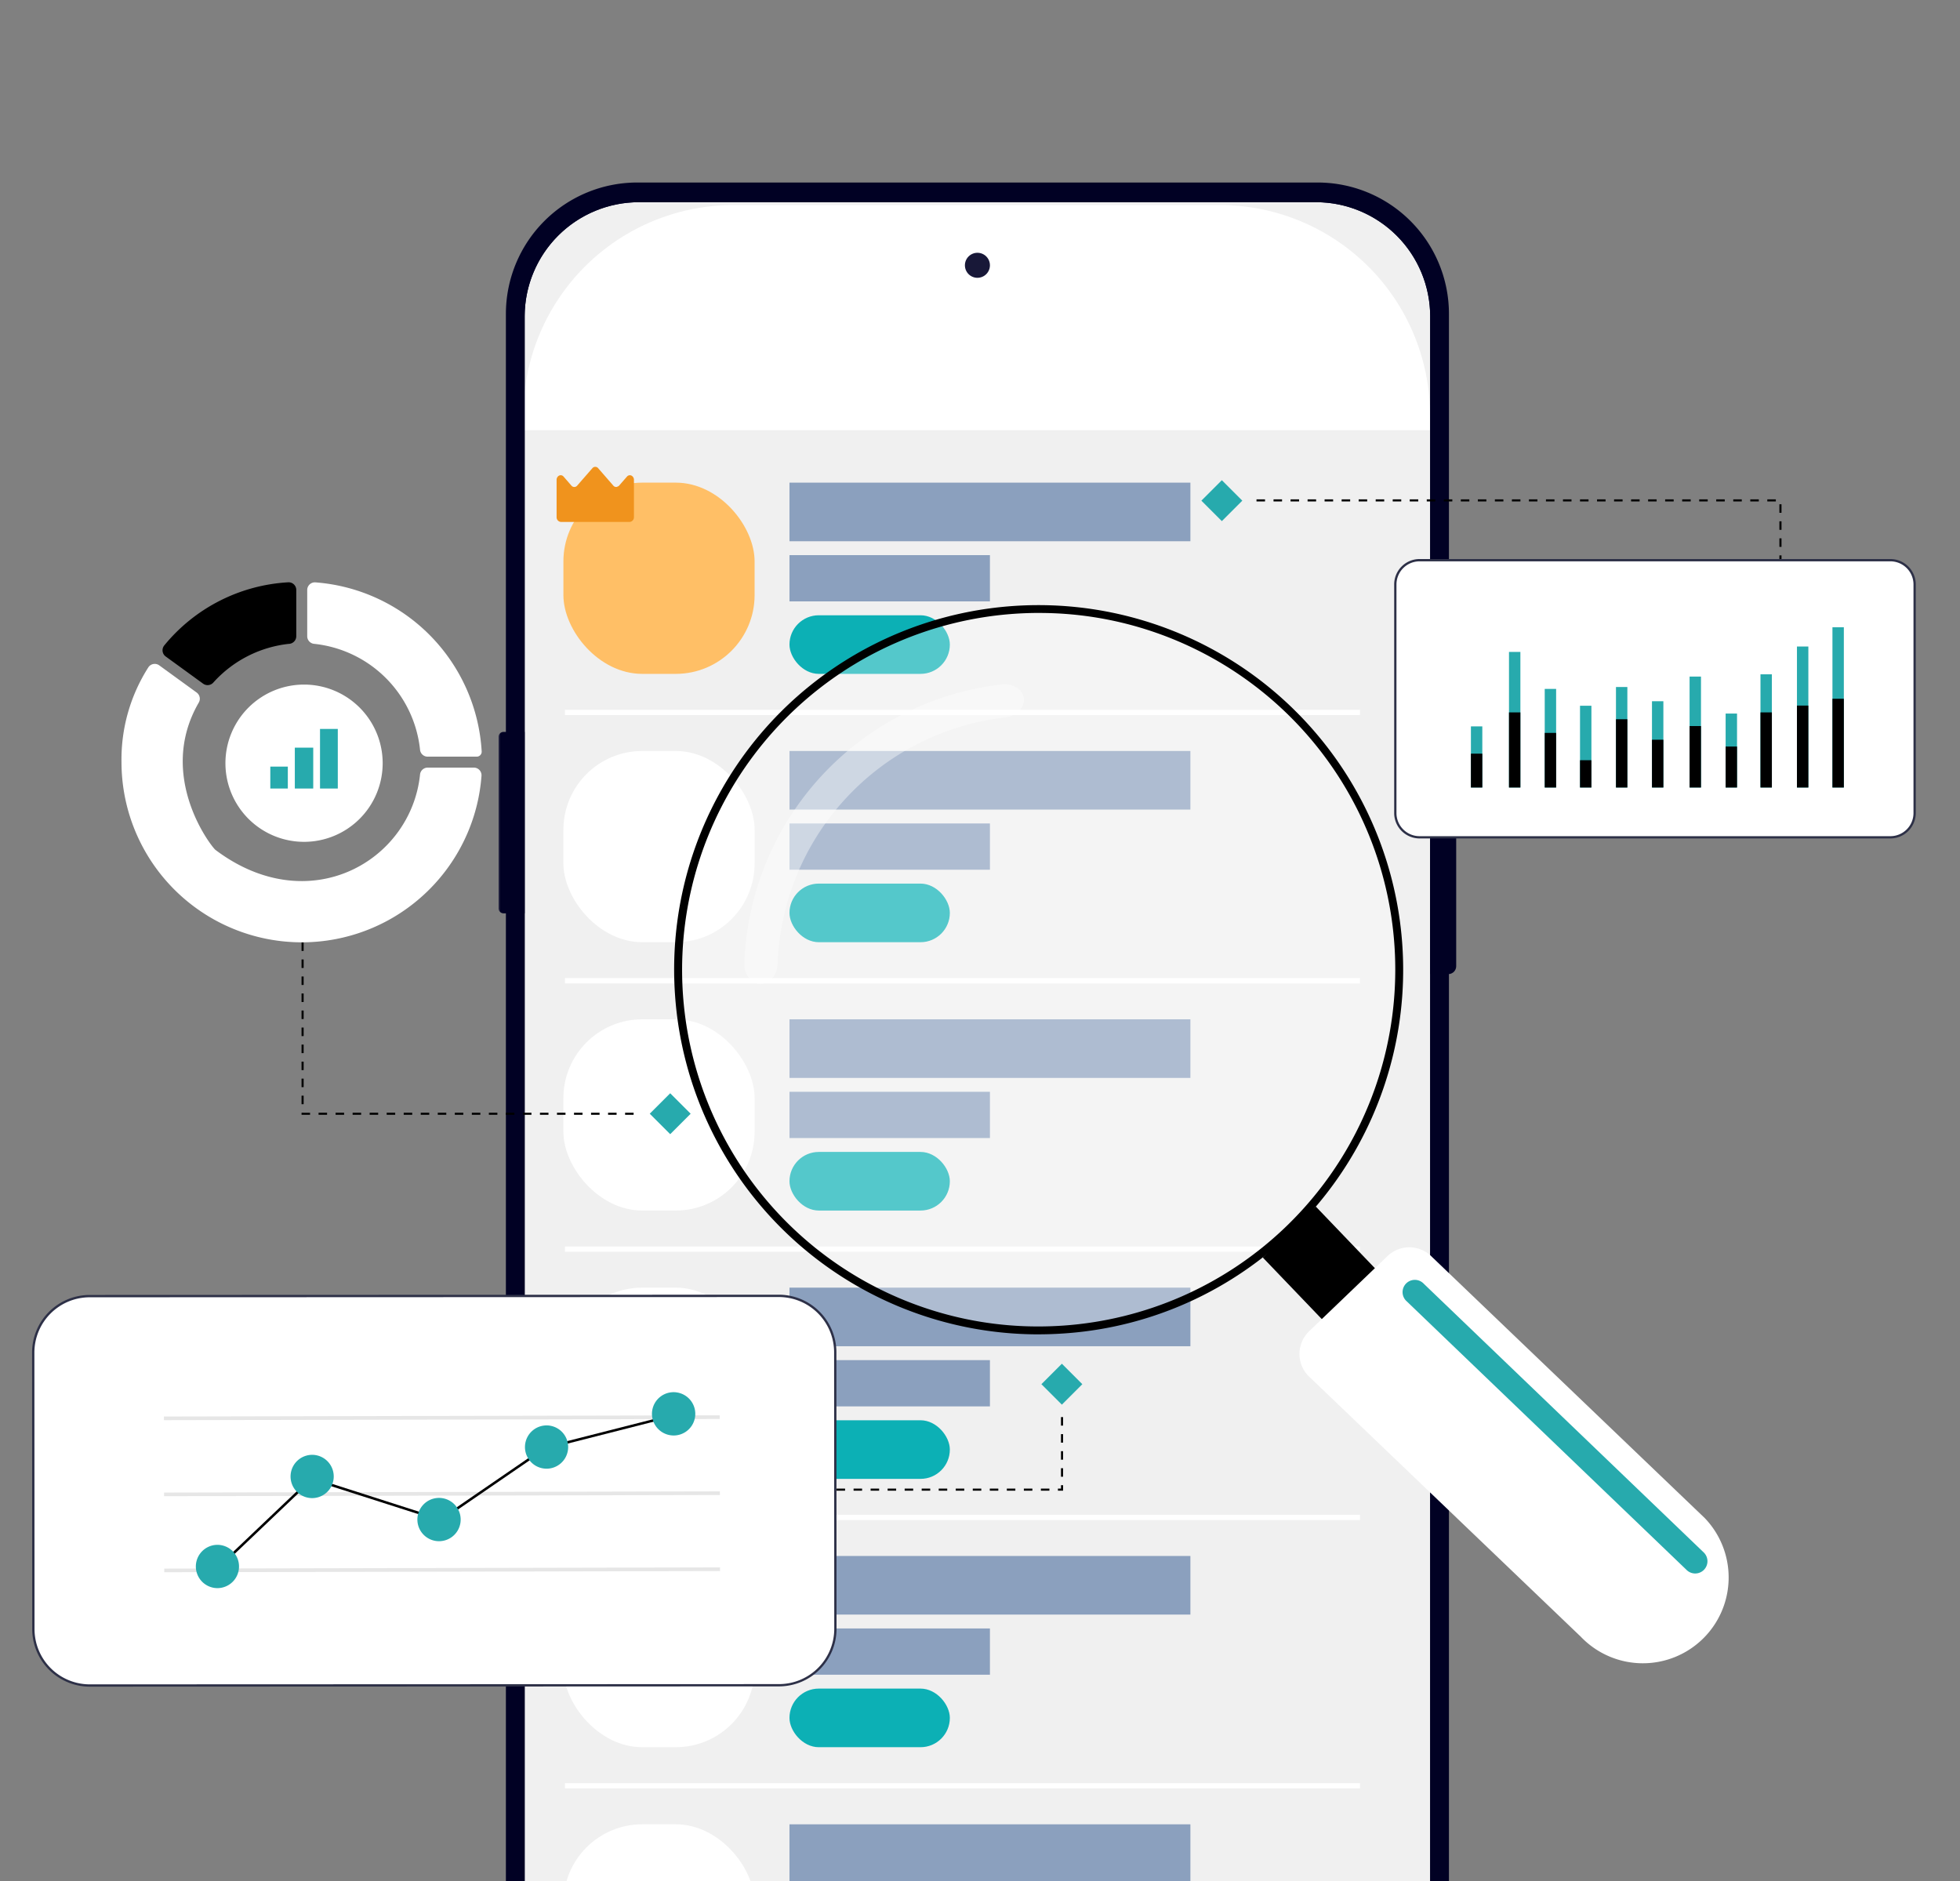 <svg xmlns="http://www.w3.org/2000/svg" xmlns:xlink="http://www.w3.org/1999/xlink" width="373" height="358" viewBox="0 0 373 358">
  <rect x="0" y="0" width="373" height="358" fill="#808080" stroke="none"/>
  <defs>
    <clipPath id="clip-path">
      <rect id="長方形_10251" data-name="長方形 10251" width="373" height="358" transform="translate(-4511.693 -20155.977)" fill="#fff" stroke="#707070" stroke-width="1"/>
    </clipPath>
    <clipPath id="clip-path-2">
      <rect id="長方形_10186" data-name="長方形 10186" width="182.232" height="362.178" fill="none"/>
    </clipPath>
    <clipPath id="clip-path-3">
      <path id="パス_23954" data-name="パス 23954" d="M.92,402.854a.92.92,0,0,0-.92.92V436.46a.92.92,0,0,0,.92.92H4.953V402.854Z" transform="translate(0 -402.854)" fill="none"/>
    </clipPath>
    <linearGradient id="linear-gradient" y1="7.462" x2="0.052" y2="7.462" gradientUnits="objectBoundingBox">
      <stop offset="0" stop-color="#010124"/>
      <stop offset="0.033" stop-color="#010124"/>
      <stop offset="0.13" stop-color="#08082a"/>
      <stop offset="0.277" stop-color="#1d1d3c"/>
      <stop offset="0.455" stop-color="#3e3e59"/>
      <stop offset="0.498" stop-color="#484861"/>
      <stop offset="0.603" stop-color="#40405a"/>
      <stop offset="0.762" stop-color="#2b2b48"/>
      <stop offset="0.953" stop-color="#0a0a2b"/>
      <stop offset="1" stop-color="#010124"/>
    </linearGradient>
    <clipPath id="clip-path-4">
      <path id="パス_23955" data-name="パス 23955" d="M683.159,471.021v28.4h3.45a1.5,1.5,0,0,0,1.5-1.5V472.523a1.5,1.5,0,0,0-1.5-1.5Z" transform="translate(-683.159 -471.021)" fill="none"/>
    </clipPath>
    <linearGradient id="linear-gradient-2" x1="-35.79" y1="8.449" x2="-35.737" y2="8.449" xlink:href="#linear-gradient"/>
    <clipPath id="clip-path-5">
      <path id="パス_23956" data-name="パス 23956" d="M683.159,358.3v28.4h3.45a1.5,1.5,0,0,0,1.5-1.5V359.8a1.5,1.5,0,0,0-1.5-1.5Z" transform="translate(-683.159 -358.295)" fill="none"/>
    </clipPath>
    <linearGradient id="linear-gradient-3" x1="-35.79" y1="9.479" x2="-35.737" y2="9.479" xlink:href="#linear-gradient"/>
    <clipPath id="clip-path-7">
      <path id="パス_23958" data-name="パス 23958" d="M16.611,344.337V33.142A21.748,21.748,0,0,1,38.359,11.395h128.83a21.748,21.748,0,0,1,21.748,21.748V344.337a21.748,21.748,0,0,1-21.748,21.748H38.359a21.748,21.748,0,0,1-21.748-21.748m21.457-334A22.325,22.325,0,0,0,15.743,32.657V344.822a22.325,22.325,0,0,0,22.325,22.325H167.48a22.325,22.325,0,0,0,22.325-22.325V32.657A22.325,22.325,0,0,0,167.48,10.332Z" transform="translate(-15.743 -10.332)" fill="none"/>
    </clipPath>
    <linearGradient id="linear-gradient-4" x1="-0.023" y1="1.008" x2="-0.022" y2="1.008" gradientUnits="objectBoundingBox">
      <stop offset="0" stop-color="#010124"/>
      <stop offset="0.007" stop-color="#020225"/>
      <stop offset="0.152" stop-color="#242442"/>
      <stop offset="0.289" stop-color="#3c3c57"/>
      <stop offset="0.417" stop-color="#4a4a63"/>
      <stop offset="0.523" stop-color="#505068"/>
      <stop offset="0.616" stop-color="#484861"/>
      <stop offset="0.755" stop-color="#343450"/>
      <stop offset="0.923" stop-color="#121233"/>
      <stop offset="1" stop-color="#010124"/>
    </linearGradient>
    <clipPath id="clip-path-8">
      <path id="パス_23959" data-name="パス 23959" d="M341.947,53.905a2.381,2.381,0,1,0,2.381-2.381,2.381,2.381,0,0,0-2.381,2.381" transform="translate(-341.947 -51.524)" fill="none"/>
    </clipPath>
    <radialGradient id="radial-gradient" cx="0.5" cy="0.5" r="0.5" gradientTransform="translate(-37.26 146.478) rotate(180)" gradientUnits="objectBoundingBox">
      <stop offset="0" stop-color="#343450"/>
      <stop offset="0.346" stop-color="#343450"/>
      <stop offset="0.48" stop-color="#282846"/>
      <stop offset="0.702" stop-color="#1c1c3b"/>
      <stop offset="0.914" stop-color="#181838"/>
      <stop offset="1" stop-color="#181838"/>
    </radialGradient>
    <clipPath id="clip-path-9">
      <rect id="長方形_10248" data-name="長方形 10248" width="137.752" height="137.752" fill="none"/>
    </clipPath>
    <clipPath id="clip-path-10">
      <rect id="長方形_10250" data-name="長方形 10250" width="53.178" height="57.056" fill="none"/>
    </clipPath>
  </defs>
  <g id="マスクグループ_13096" data-name="マスクグループ 13096" transform="translate(4511.693 20155.977)" clip-path="url(#clip-path)">
    <g id="グループ_13594" data-name="グループ 13594" transform="translate(-4416.8 -20121.246)">
      <g id="グループ_13581" data-name="グループ 13581">
        <g id="グループ_13580" data-name="グループ 13580" clip-path="url(#clip-path-2)">
          <path id="パス_23941" data-name="パス 23941" d="M29.907,367.147H168.644a18.466,18.466,0,0,0,18.466-18.466V28.8a18.467,18.467,0,0,0-18.466-18.467H29.907A18.467,18.467,0,0,0,11.44,28.8V348.681a18.467,18.467,0,0,0,18.467,18.466" transform="translate(-8.471 -7.651)" fill="#f0f0f0"/>
          <path id="パス_23942" data-name="パス 23942" d="M34.193,1299.387H171.353a18.451,18.451,0,0,0,18.451-18.451v-11.659H15.742v11.659a18.451,18.451,0,0,0,18.451,18.451" transform="translate(-11.657 -939.901)" fill="#fff"/>
          <rect id="長方形_10180" data-name="長方形 10180" width="8.393" height="7.953" transform="translate(17.138 337.345)" fill="#fff"/>
          <rect id="長方形_10181" data-name="長方形 10181" width="1.268" height="5.072" transform="translate(139.671 12.588)" fill="#1d1d1b"/>
          <rect id="長方形_10182" data-name="長方形 10182" width="1.268" height="3.948" transform="translate(137.943 13.713)" fill="#1d1d1b"/>
          <rect id="長方形_10183" data-name="長方形 10183" width="1.268" height="3.027" transform="translate(136.214 14.634)" fill="#1d1d1b"/>
          <rect id="長方形_10184" data-name="長方形 10184" width="1.268" height="2.229" transform="translate(134.486 15.431)" fill="#1d1d1b"/>
          <rect id="長方形_10185" data-name="長方形 10185" width="1.268" height="1.268" transform="translate(132.758 16.393)" fill="#1d1d1b"/>
          <path id="パス_23943" data-name="パス 23943" d="M561.774,62.224a.682.682,0,1,0,.682.682.682.682,0,0,0-.682-.682" transform="translate(-415.489 -46.077)" fill="#1d1d1b"/>
          <path id="パス_23944" data-name="パス 23944" d="M555.174,49.083a4.094,4.094,0,0,0-2.994,1.312l.606.8a3.087,3.087,0,0,1,4.77-.009l.6-.8a4.093,4.093,0,0,0-2.986-1.3" transform="translate(-408.89 -36.346)" fill="#1d1d1b"/>
          <path id="パス_23945" data-name="パス 23945" d="M558.535,56.386a2.17,2.17,0,0,0-1.817.98l.647.86.017.005a1.2,1.2,0,0,1,2.3,0l.659-.875a2.171,2.171,0,0,0-1.811-.969" transform="translate(-412.25 -41.754)" fill="#1d1d1b"/>
          <path id="パス_23946" data-name="パス 23946" d="M593.486,54.713h-8.508a.875.875,0,0,1-.874-.874v-3.38a.875.875,0,0,1,.874-.874h8.508a.875.875,0,0,1,.873.874v3.38a.875.875,0,0,1-.873.874m-8.508-4.636a.382.382,0,0,0-.382.382v3.38a.382.382,0,0,0,.382.382h8.508a.382.382,0,0,0,.381-.382v-3.38a.382.382,0,0,0-.381-.382Z" transform="translate(-432.53 -36.718)" fill="#1d1d1b"/>
          <path id="パス_23947" data-name="パス 23947" d="M592.592,56.306h-5.058a.169.169,0,0,1-.168-.168V53.065a.169.169,0,0,1,.168-.168h5.058a.168.168,0,0,1,.168.168v3.072a.168.168,0,0,1-.168.168" transform="translate(-434.944 -39.17)" fill="#1d1d1b"/>
          <path id="パス_23948" data-name="パス 23948" d="M623.28,57.9h-.814V56.207h.814a.29.29,0,0,1,.29.29v1.11a.29.29,0,0,1-.29.29" transform="translate(-460.937 -41.621)" fill="#1d1d1b"/>
          <path id="パス_23949" data-name="パス 23949" d="M75.855,53.965a5.074,5.074,0,0,1-.082.963,2.2,2.2,0,0,1-.257.718,1.193,1.193,0,0,1-.455.447,1.373,1.373,0,0,1-.669.153,1.231,1.231,0,0,1-.817-.269,1.613,1.613,0,0,1-.481-.78,4.167,4.167,0,0,1-.159-1.231,4.535,4.535,0,0,1,.144-1.219,1.556,1.556,0,0,1,.465-.785,1.263,1.263,0,0,1,.848-.274,1.243,1.243,0,0,1,.824.271,1.609,1.609,0,0,1,.482.781,4.192,4.192,0,0,1,.158,1.226m-2.414,0a4.74,4.74,0,0,0,.094,1.03,1.213,1.213,0,0,0,.3.616.852.852,0,0,0,1.105,0A1.216,1.216,0,0,0,75.251,55a5.6,5.6,0,0,0,0-2.052,1.239,1.239,0,0,0-.3-.618.851.851,0,0,0-1.115,0,1.23,1.23,0,0,0-.3.618,4.724,4.724,0,0,0-.092,1.019" transform="translate(-54.008 -38.274)" fill="#1d1d1b"/>
          <path id="パス_23950" data-name="パス 23950" d="M88.062,51.708a1.8,1.8,0,0,1,.681.121,1.035,1.035,0,0,1,.465.356.964.964,0,0,1,.168.577.927.927,0,0,1-.116.471,1.2,1.2,0,0,1-.314.351,2.647,2.647,0,0,1-.436.268,3.136,3.136,0,0,1,.514.294,1.3,1.3,0,0,1,.362.385,1,1,0,0,1,.133.524,1.136,1.136,0,0,1-.18.644,1.158,1.158,0,0,1-.5.417,1.85,1.85,0,0,1-.76.145,2.016,2.016,0,0,1-.8-.141,1.08,1.08,0,0,1-.5-.406,1.147,1.147,0,0,1-.171-.638,1.045,1.045,0,0,1,.13-.532,1.3,1.3,0,0,1,.345-.389,2.3,2.3,0,0,1,.469-.275,2.456,2.456,0,0,1-.4-.276,1.167,1.167,0,0,1-.291-.362,1.032,1.032,0,0,1-.108-.483.941.941,0,0,1,.171-.571,1.073,1.073,0,0,1,.469-.358,1.765,1.765,0,0,1,.674-.122M87.1,55.079a.725.725,0,0,0,.24.559,1.282,1.282,0,0,0,1.436,0,.729.729,0,0,0,.251-.577.671.671,0,0,0-.115-.389,1.086,1.086,0,0,0-.327-.3,2.8,2.8,0,0,0-.5-.242l-.109-.039a2.316,2.316,0,0,0-.474.256,1.035,1.035,0,0,0-.3.319.815.815,0,0,0-.1.415m.957-2.96a.945.945,0,0,0-.585.172.578.578,0,0,0-.227.492.664.664,0,0,0,.111.389.949.949,0,0,0,.3.272,3.177,3.177,0,0,0,.427.21,2.553,2.553,0,0,0,.409-.213.933.933,0,0,0,.282-.277.7.7,0,0,0,.1-.385.577.577,0,0,0-.226-.491.968.968,0,0,0-.6-.17" transform="translate(-64.131 -38.29)" fill="#1d1d1b"/>
          <path id="パス_23951" data-name="パス 23951" d="M100.821,56.32a.389.389,0,0,1,.1-.307.369.369,0,0,1,.251-.09.39.39,0,0,1,.26.09.487.487,0,0,1,0,.607.379.379,0,0,1-.26.094.359.359,0,0,1-.251-.094.388.388,0,0,1-.1-.3m0,2.687a.382.382,0,0,1,.1-.3.371.371,0,0,1,.251-.089.392.392,0,0,1,.26.089.377.377,0,0,1,.106.3.39.39,0,0,1-.106.3.374.374,0,0,1-.26.1.355.355,0,0,1-.251-.1.4.4,0,0,1-.1-.3" transform="translate(-74.658 -41.411)" fill="#1d1d1b"/>
          <path id="パス_23952" data-name="パス 23952" d="M109.126,56.383h-.491V53.245q0-.179,0-.308c0-.086,0-.164.006-.236s.007-.145.013-.22a2.245,2.245,0,0,1-.176.166l-.2.168-.506.406-.263-.342,1.2-.924h.418Z" transform="translate(-79.611 -38.473)" fill="#1d1d1b"/>
          <path id="パス_23953" data-name="パス 23953" d="M121.865,53.675a1.867,1.867,0,0,1,.785.153,1.169,1.169,0,0,1,.516.444,1.293,1.293,0,0,1,.183.705,1.5,1.5,0,0,1-.2.783,1.293,1.293,0,0,1-.566.506,2.033,2.033,0,0,1-.884.177,3.207,3.207,0,0,1-.642-.061,1.588,1.588,0,0,1-.5-.182v-.479a1.947,1.947,0,0,0,.536.212,2.51,2.51,0,0,0,.612.079,1.492,1.492,0,0,0,.589-.107.854.854,0,0,0,.394-.327,1.009,1.009,0,0,0,.141-.553.865.865,0,0,0-.271-.683,1.266,1.266,0,0,0-.856-.241,3.078,3.078,0,0,0-.412.03,3.6,3.6,0,0,0-.37.066l-.255-.166.17-2.078h2.2v.46h-1.772l-.112,1.335q.115-.024.3-.05a3.01,3.01,0,0,1,.412-.025" transform="translate(-89.274 -38.473)" fill="#1d1d1b"/>
        </g>
      </g>
      <g id="グループ_13583" data-name="グループ 13583" transform="translate(0 104.54)">
        <g id="グループ_13582" data-name="グループ 13582" clip-path="url(#clip-path-3)">
          <rect id="長方形_10187" data-name="長方形 10187" width="4.953" height="34.526" transform="translate(0 0)" fill="url(#linear-gradient)"/>
        </g>
      </g>
      <g id="グループ_13585" data-name="グループ 13585" transform="translate(177.279 122.229)">
        <g id="グループ_13584" data-name="グループ 13584" clip-path="url(#clip-path-4)">
          <rect id="長方形_10188" data-name="長方形 10188" width="4.953" height="28.4" transform="translate(0 0)" fill="url(#linear-gradient-2)"/>
        </g>
      </g>
      <g id="グループ_13587" data-name="グループ 13587" transform="translate(177.279 92.977)">
        <g id="グループ_13586" data-name="グループ 13586" clip-path="url(#clip-path-5)">
          <rect id="長方形_10189" data-name="長方形 10189" width="4.953" height="28.4" transform="translate(0 0)" fill="url(#linear-gradient-3)"/>
        </g>
      </g>
      <path id="長方形_10190" data-name="長方形 10190" d="M40,0h92.549a40,40,0,0,1,40,40v2.844a0,0,0,0,1,0,0H0a0,0,0,0,1,0,0V40A40,40,0,0,1,40,0Z" transform="translate(4.695 4.289)" fill="#fff"/>
      <g id="グループ_13589" data-name="グループ 13589">
        <g id="グループ_13588" data-name="グループ 13588" clip-path="url(#clip-path-2)">
          <path id="パス_23957" data-name="パス 23957" d="M5.317,25V337.174a25,25,0,0,0,25,25H159.787a25,25,0,0,0,25-25V25a25,25,0,0,0-25-25H30.32a25,25,0,0,0-25,25m3.574.488A21.748,21.748,0,0,1,30.639,3.744h128.83a21.748,21.748,0,0,1,21.748,21.748V336.686a21.748,21.748,0,0,1-21.748,21.748H30.639A21.748,21.748,0,0,1,8.891,336.686Z" transform="translate(-3.937)" fill="#010124"/>
        </g>
      </g>
      <g id="グループ_13591" data-name="グループ 13591" transform="translate(4.085 2.681)">
        <g id="グループ_13590" data-name="グループ 13590" clip-path="url(#clip-path-7)">
          <rect id="長方形_10192" data-name="長方形 10192" width="174.062" height="356.815" transform="translate(0 0)" fill="url(#linear-gradient-4)"/>
        </g>
      </g>
      <g id="グループ_13593" data-name="グループ 13593" transform="translate(88.735 13.37)">
        <g id="グループ_13592" data-name="グループ 13592" clip-path="url(#clip-path-8)">
          <rect id="長方形_10193" data-name="長方形 10193" width="4.763" height="4.763" transform="translate(0 0)" fill="url(#radial-gradient)"/>
        </g>
      </g>
      <rect id="長方形_10194" data-name="長方形 10194" width="36.388" height="36.388" rx="15" transform="translate(12.325 57.11)" fill="#ffbf66"/>
      <rect id="長方形_10195" data-name="長方形 10195" width="36.388" height="36.388" rx="15" transform="translate(12.325 108.171)" fill="#fff"/>
      <rect id="長方形_10196" data-name="長方形 10196" width="36.388" height="36.388" rx="15" transform="translate(12.325 159.231)" fill="#fff"/>
      <rect id="長方形_10197" data-name="長方形 10197" width="36.388" height="36.388" rx="15" transform="translate(12.325 210.291)" fill="#fff"/>
      <rect id="長方形_10198" data-name="長方形 10198" width="36.388" height="36.388" rx="15" transform="translate(12.325 261.352)" fill="#fff"/>
      <rect id="長方形_10199" data-name="長方形 10199" width="36.388" height="36.388" rx="15" transform="translate(12.325 312.412)" fill="#fff"/>
      <line id="線_342" data-name="線 342" x2="151.299" transform="translate(12.618 100.834)" fill="none" stroke="#fff" stroke-width="1"/>
      <line id="線_343" data-name="線 343" x2="151.299" transform="translate(12.618 151.895)" fill="none" stroke="#fff" stroke-width="1"/>
      <line id="線_344" data-name="線 344" x2="151.299" transform="translate(12.618 202.955)" fill="none" stroke="#fff" stroke-width="1"/>
      <line id="線_345" data-name="線 345" x2="151.299" transform="translate(12.618 254.015)" fill="none" stroke="#fff" stroke-width="1"/>
      <line id="線_346" data-name="線 346" x2="151.299" transform="translate(12.618 305.076)" fill="none" stroke="#fff" stroke-width="1"/>
      <rect id="長方形_10200" data-name="長方形 10200" width="76.297" height="11.151" transform="translate(55.349 57.11)" fill="#8ba0be"/>
      <rect id="長方形_10201" data-name="長方形 10201" width="76.297" height="11.151" transform="translate(55.349 108.171)" fill="#8ba0be"/>
      <rect id="長方形_10202" data-name="長方形 10202" width="76.297" height="11.151" transform="translate(55.349 159.231)" fill="#8ba0be"/>
      <rect id="長方形_10203" data-name="長方形 10203" width="76.297" height="11.151" transform="translate(55.349 210.291)" fill="#8ba0be"/>
      <rect id="長方形_10204" data-name="長方形 10204" width="76.297" height="11.151" transform="translate(55.349 261.352)" fill="#8ba0be"/>
      <rect id="長方形_10205" data-name="長方形 10205" width="76.297" height="11.151" transform="translate(55.349 312.412)" fill="#8ba0be"/>
      <rect id="長方形_10206" data-name="長方形 10206" width="38.148" height="8.803" transform="translate(55.349 70.903)" fill="#8ba0be"/>
      <rect id="長方形_10207" data-name="長方形 10207" width="38.148" height="8.803" transform="translate(55.349 121.963)" fill="#8ba0be"/>
      <rect id="長方形_10208" data-name="長方形 10208" width="38.148" height="8.803" transform="translate(55.349 173.023)" fill="#8ba0be"/>
      <rect id="長方形_10209" data-name="長方形 10209" width="38.148" height="8.803" transform="translate(55.349 224.083)" fill="#8ba0be"/>
      <rect id="長方形_10210" data-name="長方形 10210" width="38.148" height="8.803" transform="translate(55.349 275.144)" fill="#8ba0be"/>
      <rect id="長方形_10211" data-name="長方形 10211" width="38.148" height="4.402" transform="translate(55.349 326.204)" fill="#8ba0be"/>
      <rect id="長方形_10212" data-name="長方形 10212" width="30.519" height="11.151" rx="5.576" transform="translate(55.349 82.347)" fill="#0cb0b5"/>
      <rect id="長方形_10213" data-name="長方形 10213" width="30.519" height="11.151" rx="5.576" transform="translate(55.349 133.407)" fill="#0cb0b5"/>
      <rect id="長方形_10214" data-name="長方形 10214" width="30.519" height="11.151" rx="5.576" transform="translate(55.349 184.468)" fill="#0cb0b5"/>
      <rect id="長方形_10215" data-name="長方形 10215" width="30.519" height="11.151" rx="5.576" transform="translate(55.349 235.528)" fill="#0cb0b5"/>
      <rect id="長方形_10216" data-name="長方形 10216" width="30.519" height="11.151" rx="5.576" transform="translate(55.349 286.588)" fill="#0cb0b5"/>
      <g id="シンプルな王冠素材" transform="translate(11.03 54.101)">
        <path id="パス_23960" data-name="パス 23960" d="M13.784,84.131a.888.888,0,0,0,.937-.89V76.133a.9.9,0,0,0-.48-.823.706.706,0,0,0-.847.193l-1.5,1.714a.709.709,0,0,1-1.1,0L7.91,73.905a.709.709,0,0,0-1.1,0l-2.89,3.312a.709.709,0,0,1-1.1,0L1.327,75.5A.706.706,0,0,0,.48,75.31a.9.9,0,0,0-.48.823V83.24a.889.889,0,0,0,.938.89H13.784Z" transform="translate(0 -73.644)" fill="#f0931d"/>
      </g>
    </g>
    <g id="グループ_13595" data-name="グループ 13595" transform="translate(-4488.572 -20045.172)">
      <path id="パス_23961" data-name="パス 23961" d="M386.436,1193.325h-1.62v-.4h1.62Zm-3.24,0h-1.62v-.4h1.62Zm-3.241,0h-1.62v-.4h1.62Zm-3.241,0h-1.62v-.4h1.62Zm-3.241,0h-1.62v-.4h1.62Zm-3.241,0h-1.62v-.4h1.62Zm-3.241,0h-1.62v-.4h1.62Zm-3.241,0h-1.62v-.4h1.62Zm-3.241,0h-1.62v-.4h1.62Zm-3.241,0h-1.62v-.4h1.62Zm-3.241,0h-1.62v-.4h1.62Zm-3.241,0h-1.62v-.4h1.62Zm-3.241,0h-1.62v-.4h1.62Zm-3.241,0h-1.62v-.4h1.62Zm-3.241,0h-1.62v-.4h1.62Zm-3.241,0h-1.62v-.4h1.62Zm-3.241,0h-1.62v-.4h1.62Zm-3.241,0h-1.62v-.4h1.62Zm-3.241,0h-1.62v-.4h1.62Zm-3.241,0h-1.614v-.4h.4v.007h1.218Zm-1.218-2.023h-.4v-1.62h.4Zm0-3.241h-.4v-1.62h.4Zm0-3.24h-.4v-1.62h.4Zm0-3.241h-.4v-1.62h.4Zm0-3.24h-.4v-1.62h.4Zm0-3.241h-.4v-1.62h.4Zm0-3.24h-.4v-1.62h.4Zm0-3.241h-.4V1167h.4Zm0-3.241h-.4v-1.62h.4Zm0-3.24h-.4v-1.621h.4Z" transform="translate(-288.976 -1091.994)"/>
      <rect id="長方形_10217" data-name="長方形 10217" width="5.507" height="5.507" transform="matrix(0.707, -0.707, 0.707, 0.707, 100.53, 101.123)" fill="#27aaad"/>
      <path id="パス_23962" data-name="パス 23962" d="M103.123,404.093a1.46,1.46,0,0,0,1.313-1.451v-8.8a1.458,1.458,0,0,0-1.556-1.455,32.9,32.9,0,0,0-23.557,12,1.458,1.458,0,0,0,.263,2.114l7.122,5.174a1.458,1.458,0,0,0,1.941-.21,22.582,22.582,0,0,1,14.474-7.377" transform="translate(-71.174 -392.386)"/>
      <path id="パス_23963" data-name="パス 23963" d="M67.055,569.136H58.266a1.46,1.46,0,0,0-1.451,1.313c-1.706,16.5-21.137,27.74-38.928,14.349-.764-.575-11.285-14.045-3.183-28.032a1.46,1.46,0,0,0-.4-1.916l-7.118-5.172a1.459,1.459,0,0,0-2.091.4A32.534,32.534,0,0,0,0,568.094a34.313,34.313,0,0,0,65.911,13.352,33.975,33.975,0,0,0,2.6-10.751,1.456,1.456,0,0,0-1.455-1.56" transform="translate(0 -533.874)" fill="#fff"/>
      <path id="パス_23964" data-name="パス 23964" d="M380.374,425.641h9.336a.947.947,0,0,0,.945-1,34.275,34.275,0,0,0-31.643-32.164,1.456,1.456,0,0,0-1.56,1.455v8.789a1.459,1.459,0,0,0,1.312,1.451,22.641,22.641,0,0,1,20.159,20.159,1.459,1.459,0,0,0,1.451,1.312" transform="translate(-322.108 -392.464)" fill="#fff"/>
      <path id="パス_23965" data-name="パス 23965" d="M204.422,614.754h0a14.962,14.962,0,1,1,21.159,0,14.962,14.962,0,0,1-21.159,0" transform="translate(-180.26 -569.75)" fill="#fff"/>
      <rect id="長方形_10218" data-name="長方形 10218" width="3.384" height="11.34" transform="translate(37.78 27.902)" fill="#27aaad"/>
      <rect id="長方形_10219" data-name="長方形 10219" width="3.504" height="7.779" transform="translate(32.985 31.463)" fill="#27aaad"/>
      <rect id="長方形_10220" data-name="長方形 10220" width="3.333" height="4.171" transform="translate(28.32 35.07)" fill="#27aaad"/>
    </g>
    <g id="グループ_13597" data-name="グループ 13597" transform="translate(-4505.59 -19909.611)">
      <path id="パス_23966" data-name="パス 23966" d="M1881.249,2273.915h-.979v-.4h.583v-.641h.4Zm-2.6,0h-1.62v-.4h1.62Zm-3.241,0h-1.62v-.4h1.62Zm-3.241,0h-1.62v-.4h1.62Zm-3.241,0h-1.62v-.4h1.62Zm-3.24,0h-1.62v-.4h1.62Zm-3.241,0h-1.62v-.4h1.62Zm-3.24,0h-1.62v-.4h1.62Zm-3.241,0h-1.62v-.4h1.62Zm-3.24,0h-1.62v-.4h1.62Zm-3.241,0h-1.62v-.4h1.62Zm-3.24,0h-1.62v-.4h1.62Zm-3.241,0h-1.62v-.4H1843Zm-3.24,0h-1.62v-.4h1.62Zm41.486-2.657h-.4v-1.62h.4Zm0-3.24h-.4v-1.62h.4Zm0-3.241h-.4v-1.62h.4Zm0-3.24h-.4v-1.621h.4Z" transform="translate(-1685.044 -2236.624)"/>
      <rect id="長方形_10221" data-name="長方形 10221" width="5.507" height="5.507" transform="translate(192.083 17.028) rotate(-45)" fill="#27aaad"/>
      <g id="グループ_13596" data-name="グループ 13596" transform="translate(0 0)">
        <path id="パス_23967" data-name="パス 23967" d="M374.338,2081.265l-131.156.05a10.739,10.739,0,0,1-10.742-10.737l-.027-52.616a10.739,10.739,0,0,1,10.737-10.742l131.156-.05a10.739,10.739,0,0,1,10.742,10.736l.027,52.617a10.739,10.739,0,0,1-10.737,10.741" transform="translate(-232.195 -2006.952)" fill="#fff"/>
        <path id="パス_23968" data-name="パス 23968" d="M241.187,2079.54a10.958,10.958,0,0,1-10.958-10.955l-.027-52.616a10.97,10.97,0,0,1,10.955-10.961l131.156-.05h0a10.97,10.97,0,0,1,10.958,10.955l.027,52.616a10.957,10.957,0,0,1-10.955,10.961l-131.156.05ZM372.316,2005.4h0l-131.156.05a10.533,10.533,0,0,0-10.518,10.523l.027,52.616a10.521,10.521,0,0,0,10.52,10.518h0l131.156-.05a10.521,10.521,0,0,0,10.518-10.523l-.027-52.616a10.533,10.533,0,0,0-10.52-10.518" transform="translate(-230.202 -2004.959)" fill="#2d3047"/>
        <rect id="長方形_10222" data-name="長方形 10222" width="105.773" height="0.692" transform="translate(25.091 23.181) rotate(-0.123)" fill="#e6e6e6"/>
        <rect id="長方形_10223" data-name="長方形 10223" width="105.773" height="0.692" transform="translate(25.12 37.65) rotate(-0.123)" fill="#e6e6e6"/>
        <rect id="長方形_10224" data-name="長方形 10224" width="105.773" height="0.692" transform="translate(25.15 52.12) rotate(-0.123)" fill="#e6e6e6"/>
        <path id="パス_23969" data-name="パス 23969" d="M586.6,2374a.239.239,0,0,1-.165-.412l17.788-16.92a.239.239,0,1,1,.329.345l-17.788,16.92a.241.241,0,0,1-.164.065" transform="translate(-551.143 -2321.828)"/>
        <path id="パス_23970" data-name="パス 23970" d="M1014.214,2311.6a.239.239,0,0,1-.135-.436l19.966-13.7a.239.239,0,1,1,.27.394l-19.966,13.7a.237.237,0,0,1-.135.042" transform="translate(-936.475 -2268.505)"/>
        <path id="パス_23971" data-name="パス 23971" d="M790.985,2364.922a.261.261,0,0,1-.073-.011l-24.495-7.85a.239.239,0,0,1,.146-.455l24.495,7.85a.239.239,0,0,1-.073.466" transform="translate(-713.247 -2321.824)"/>
        <path id="パス_23972" data-name="パス 23972" d="M1216.134,2240.848a.239.239,0,0,1-.059-.47l24.58-6.261a.239.239,0,0,1,.118.463l-24.581,6.26a.235.235,0,0,1-.059.008" transform="translate(-1118.431 -2211.451)"/>
        <path id="パス_23973" data-name="パス 23973" d="M976.435,2396.053a4.119,4.119,0,1,0,3.549,4.619,4.124,4.124,0,0,0-3.549-4.619" transform="translate(-898.453 -2357.351)" fill="#27aaad"/>
        <path id="パス_23974" data-name="パス 23974" d="M550.072,2486.3a4.119,4.119,0,0,0-1.07,8.169,4.179,4.179,0,0,0,.538.035,4.119,4.119,0,0,0,.532-8.2" transform="translate(-514.249 -2438.669)" fill="#27aaad"/>
        <path id="パス_23975" data-name="パス 23975" d="M1183.506,2256.515a4.12,4.12,0,0,0-3.437,7.01,4.04,4.04,0,0,0,1.7,1.015,4.2,4.2,0,0,0,1.208.179,4.119,4.119,0,0,0,.532-8.2" transform="translate(-1085.049 -2231.61)" fill="#27aaad"/>
        <path id="パス_23976" data-name="パス 23976" d="M1428.209,2192.613a4.119,4.119,0,1,0-1.07,8.168,4.181,4.181,0,0,0,.538.035,4.119,4.119,0,0,0,.532-8.2" transform="translate(-1305.556 -2174.026)" fill="#27aaad"/>
        <path id="パス_23977" data-name="パス 23977" d="M732.331,2313.134a4.121,4.121,0,0,0-3.438,7.008,4.037,4.037,0,0,0,1.7,1.016,4.19,4.19,0,0,0,1.209.179,4.119,4.119,0,0,0,.532-8.2" transform="translate(-678.486 -2282.631)" fill="#27aaad"/>
      </g>
    </g>
    <g id="グループ_13599" data-name="グループ 13599" transform="translate(-4283.061 -20064.602)">
      <path id="パス_23978" data-name="パス 23978" d="M2314.353,676.545h-.4v-.482h.4Zm0-2.1h-.4v-1.62h.4Zm0-3.241h-.4v-1.62h.4Zm0-3.241h-.4v-1.62h.4Zm0-3.241h-.4V663.1h.4Zm-1.08-2.161h-1.62v-.4h1.62Zm-3.24,0h-1.62v-.4h1.62Zm-3.24,0h-1.621v-.4h1.621Zm-3.241,0h-1.62v-.4h1.62Zm-3.24,0h-1.621v-.4h1.621Zm-3.241,0h-1.62v-.4h1.62Zm-3.241,0h-1.62v-.4h1.62Zm-3.241,0h-1.62v-.4h1.62Zm-3.24,0h-1.62v-.4h1.62Zm-3.24,0h-1.621v-.4h1.621Zm-3.24,0h-1.62v-.4h1.62Zm-3.241,0h-1.62v-.4h1.62Zm-3.241,0h-1.62v-.4h1.62Zm-3.24,0h-1.621v-.4h1.621Zm-3.241,0h-1.621v-.4h1.621Zm-3.24,0h-1.62v-.4h1.62Zm-3.241,0h-1.62v-.4h1.62Zm-3.24,0h-1.62v-.4h1.62Zm-3.24,0h-1.62v-.4h1.62Zm-3.24,0h-1.621v-.4h1.621Zm-3.241,0h-1.62v-.4h1.62Zm-3.24,0h-1.62v-.4h1.62Zm-3.24,0h-1.621v-.4h1.621Zm-3.24,0h-1.621v-.4h1.621Zm-3.241,0h-1.62v-.4h1.62Zm-3.24,0h-1.62v-.4h1.62Zm-3.24,0H2227.4v-.4h1.621Zm-3.24,0h-1.621v-.4h1.621Zm-3.241,0h-1.62v-.4h1.62Zm-3.241,0h-1.621v-.4h1.621Zm-3.24,0h-1.621v-.4h1.621Z" transform="translate(-2203.954 -658.518)"/>
      <rect id="長方形_10225" data-name="長方形 10225" width="5.507" height="5.507" transform="matrix(0.707, -0.707, 0.707, 0.707, 0, 3.894)" fill="#27aaad"/>
      <g id="グループ_13598" data-name="グループ 13598" transform="translate(36.689 15.005)">
        <path id="パス_23979" data-name="パス 23979" d="M2505.433,910.462v-43.5a4.616,4.616,0,0,1,4.616-4.616h89.593a4.616,4.616,0,0,1,4.616,4.616v43.5a4.616,4.616,0,0,1-4.616,4.616h-89.593a4.616,4.616,0,0,1-4.616-4.616" transform="translate(-2505.214 -862.129)" fill="#fff"/>
        <path id="パス_23980" data-name="パス 23980" d="M2597.649,913.3h-89.594a4.84,4.84,0,0,1-4.834-4.834v-43.5a4.84,4.84,0,0,1,4.834-4.834h89.594a4.84,4.84,0,0,1,4.834,4.834v43.5a4.84,4.84,0,0,1-4.834,4.834m-89.594-52.731a4.4,4.4,0,0,0-4.4,4.4v43.5a4.4,4.4,0,0,0,4.4,4.4h89.594a4.4,4.4,0,0,0,4.4-4.4v-43.5a4.4,4.4,0,0,0-4.4-4.4Z" transform="translate(-2503.221 -860.135)" fill="#2d3047"/>
        <rect id="長方形_10226" data-name="長方形 10226" width="2.168" height="11.634" transform="translate(14.603 31.841)" fill="#27aaad"/>
        <rect id="長方形_10227" data-name="長方形 10227" width="2.168" height="18.765" transform="translate(28.651 24.71)" fill="#27aaad"/>
        <rect id="長方形_10228" data-name="長方形 10228" width="2.168" height="25.801" transform="translate(21.85 17.673)" fill="#27aaad"/>
        <rect id="長方形_10229" data-name="長方形 10229" width="2.168" height="15.559" transform="translate(35.366 27.915)" fill="#27aaad"/>
        <rect id="長方形_10230" data-name="長方形 10230" width="2.168" height="19.125" transform="translate(42.208 24.349)" fill="#27aaad"/>
        <rect id="長方形_10231" data-name="長方形 10231" width="2.168" height="16.419" transform="translate(49.061 27.056)" fill="#27aaad"/>
        <rect id="長方形_10232" data-name="長方形 10232" width="2.168" height="21.11" transform="translate(56.218 22.364)" fill="#27aaad"/>
        <rect id="長方形_10233" data-name="長方形 10233" width="2.168" height="14.074" transform="translate(63.078 29.401)" fill="#27aaad"/>
        <rect id="長方形_10234" data-name="長方形 10234" width="2.168" height="21.541" transform="translate(69.709 21.934)" fill="#27aaad"/>
        <rect id="長方形_10235" data-name="長方形 10235" width="2.168" height="26.832" transform="translate(76.651 16.643)" fill="#27aaad"/>
        <rect id="長方形_10236" data-name="長方形 10236" width="2.168" height="30.493" transform="translate(83.405 12.982)" fill="#27aaad"/>
        <rect id="長方形_10237" data-name="長方形 10237" width="2.168" height="6.444" transform="translate(14.603 37.031)"/>
        <rect id="長方形_10238" data-name="長方形 10238" width="2.168" height="10.394" transform="translate(28.651 33.081)"/>
        <rect id="長方形_10239" data-name="長方形 10239" width="2.168" height="14.292" transform="translate(21.85 29.182)"/>
        <rect id="長方形_10240" data-name="長方形 10240" width="2.168" height="5.197" transform="translate(35.366 38.278)"/>
        <rect id="長方形_10241" data-name="長方形 10241" width="2.168" height="12.993" transform="translate(42.208 30.482)"/>
        <rect id="長方形_10242" data-name="長方形 10242" width="2.168" height="9.095" transform="translate(49.061 34.379)"/>
        <rect id="長方形_10243" data-name="長方形 10243" width="2.168" height="11.694" transform="translate(56.218 31.781)"/>
        <rect id="長方形_10244" data-name="長方形 10244" width="2.168" height="7.796" transform="translate(63.078 35.679)"/>
        <rect id="長方形_10245" data-name="長方形 10245" width="2.168" height="14.292" transform="translate(69.709 29.182)"/>
        <rect id="長方形_10246" data-name="長方形 10246" width="2.168" height="15.592" transform="translate(76.651 27.883)"/>
        <rect id="長方形_10247" data-name="長方形 10247" width="2.168" height="16.891" transform="translate(83.405 26.583)"/>
      </g>
    </g>
    <g id="グループ_13606" data-name="グループ 13606" transform="translate(-4383.4 -20040.836)">
      <g id="グループ_13602" data-name="グループ 13602" transform="translate(0.636 0.735)" opacity="0.3">
        <g id="グループ_13601" data-name="グループ 13601">
          <g id="グループ_13600" data-name="グループ 13600" clip-path="url(#clip-path-9)">
            <path id="パス_23981" data-name="パス 23981" d="M1302.9,9.973a68.873,68.873,0,1,1-63.954,73.464A68.874,68.874,0,0,1,1302.9,9.973" transform="translate(-1238.78 -9.806)" fill="#fff"/>
          </g>
        </g>
      </g>
      <rect id="長方形_10249" data-name="長方形 10249" width="13.993" height="24.877" transform="matrix(0.722, -0.692, 0.692, 0.722, 112.018, 124.142)"/>
      <path id="パス_23982" data-name="パス 23982" d="M2897.126,1707.5h0a16.326,16.326,0,0,1-23.083-.483l-51.9-49.684a6,6,0,0,1,.177-8.477l14.911-14.3a6,6,0,0,1,8.478.177l51.9,49.684a16.326,16.326,0,0,1-.483,23.083" transform="translate(-2701.473 -1510.684)" fill="#fff"/>
      <path id="パス_23983" data-name="パス 23983" d="M1299.559,138.774a69.325,69.325,0,0,1-69.113-64.595A69.324,69.324,0,0,1,1294.872.173l.052.747-.052-.747A69.4,69.4,0,0,1,1331.018,131.3a68.947,68.947,0,0,1-26.565,7.3q-2.454.17-4.893.17m.2-137.274q-2.387,0-4.789.166a67.9,67.9,0,0,0-17.354,131.947,67.262,67.262,0,0,0,21.94,3.663q2.386,0,4.788-.166A67.9,67.9,0,0,0,1321.7,5.164a67.255,67.255,0,0,0-21.94-3.663" transform="translate(-1230.277 -0.004)"/>
      <path id="パス_23984" data-name="パス 23984" d="M3139.968,1770.966h0a2.333,2.333,0,0,1-3.3-.069l-53.355-51.206a2.332,2.332,0,0,1,3.367-3.229l53.355,51.207a2.332,2.332,0,0,1-.069,3.3" transform="translate(-2944.039 -1587.342)" fill="#27aaad"/>
      <g id="グループ_13605" data-name="グループ 13605" transform="translate(13.382 15.074)" opacity="0.4">
        <g id="グループ_13604" data-name="グループ 13604">
          <g id="グループ_13603" data-name="グループ 13603" clip-path="url(#clip-path-10)">
            <path id="パス_23985" data-name="パス 23985" d="M1415.387,254.685a49,49,0,0,1,43.357-46.977c1.968-.229,3.568-1.687,3.522-3.428h0c-.044-1.736-1.971-3.091-4.243-2.83a55.3,55.3,0,0,0-48.931,53.017c-.079,2.287,1.426,4.1,3.161,4s3.064-1.805,3.135-3.785" transform="translate(-1409.089 -201.418)" fill="#fff"/>
          </g>
        </g>
      </g>
    </g>
  </g>
</svg>
